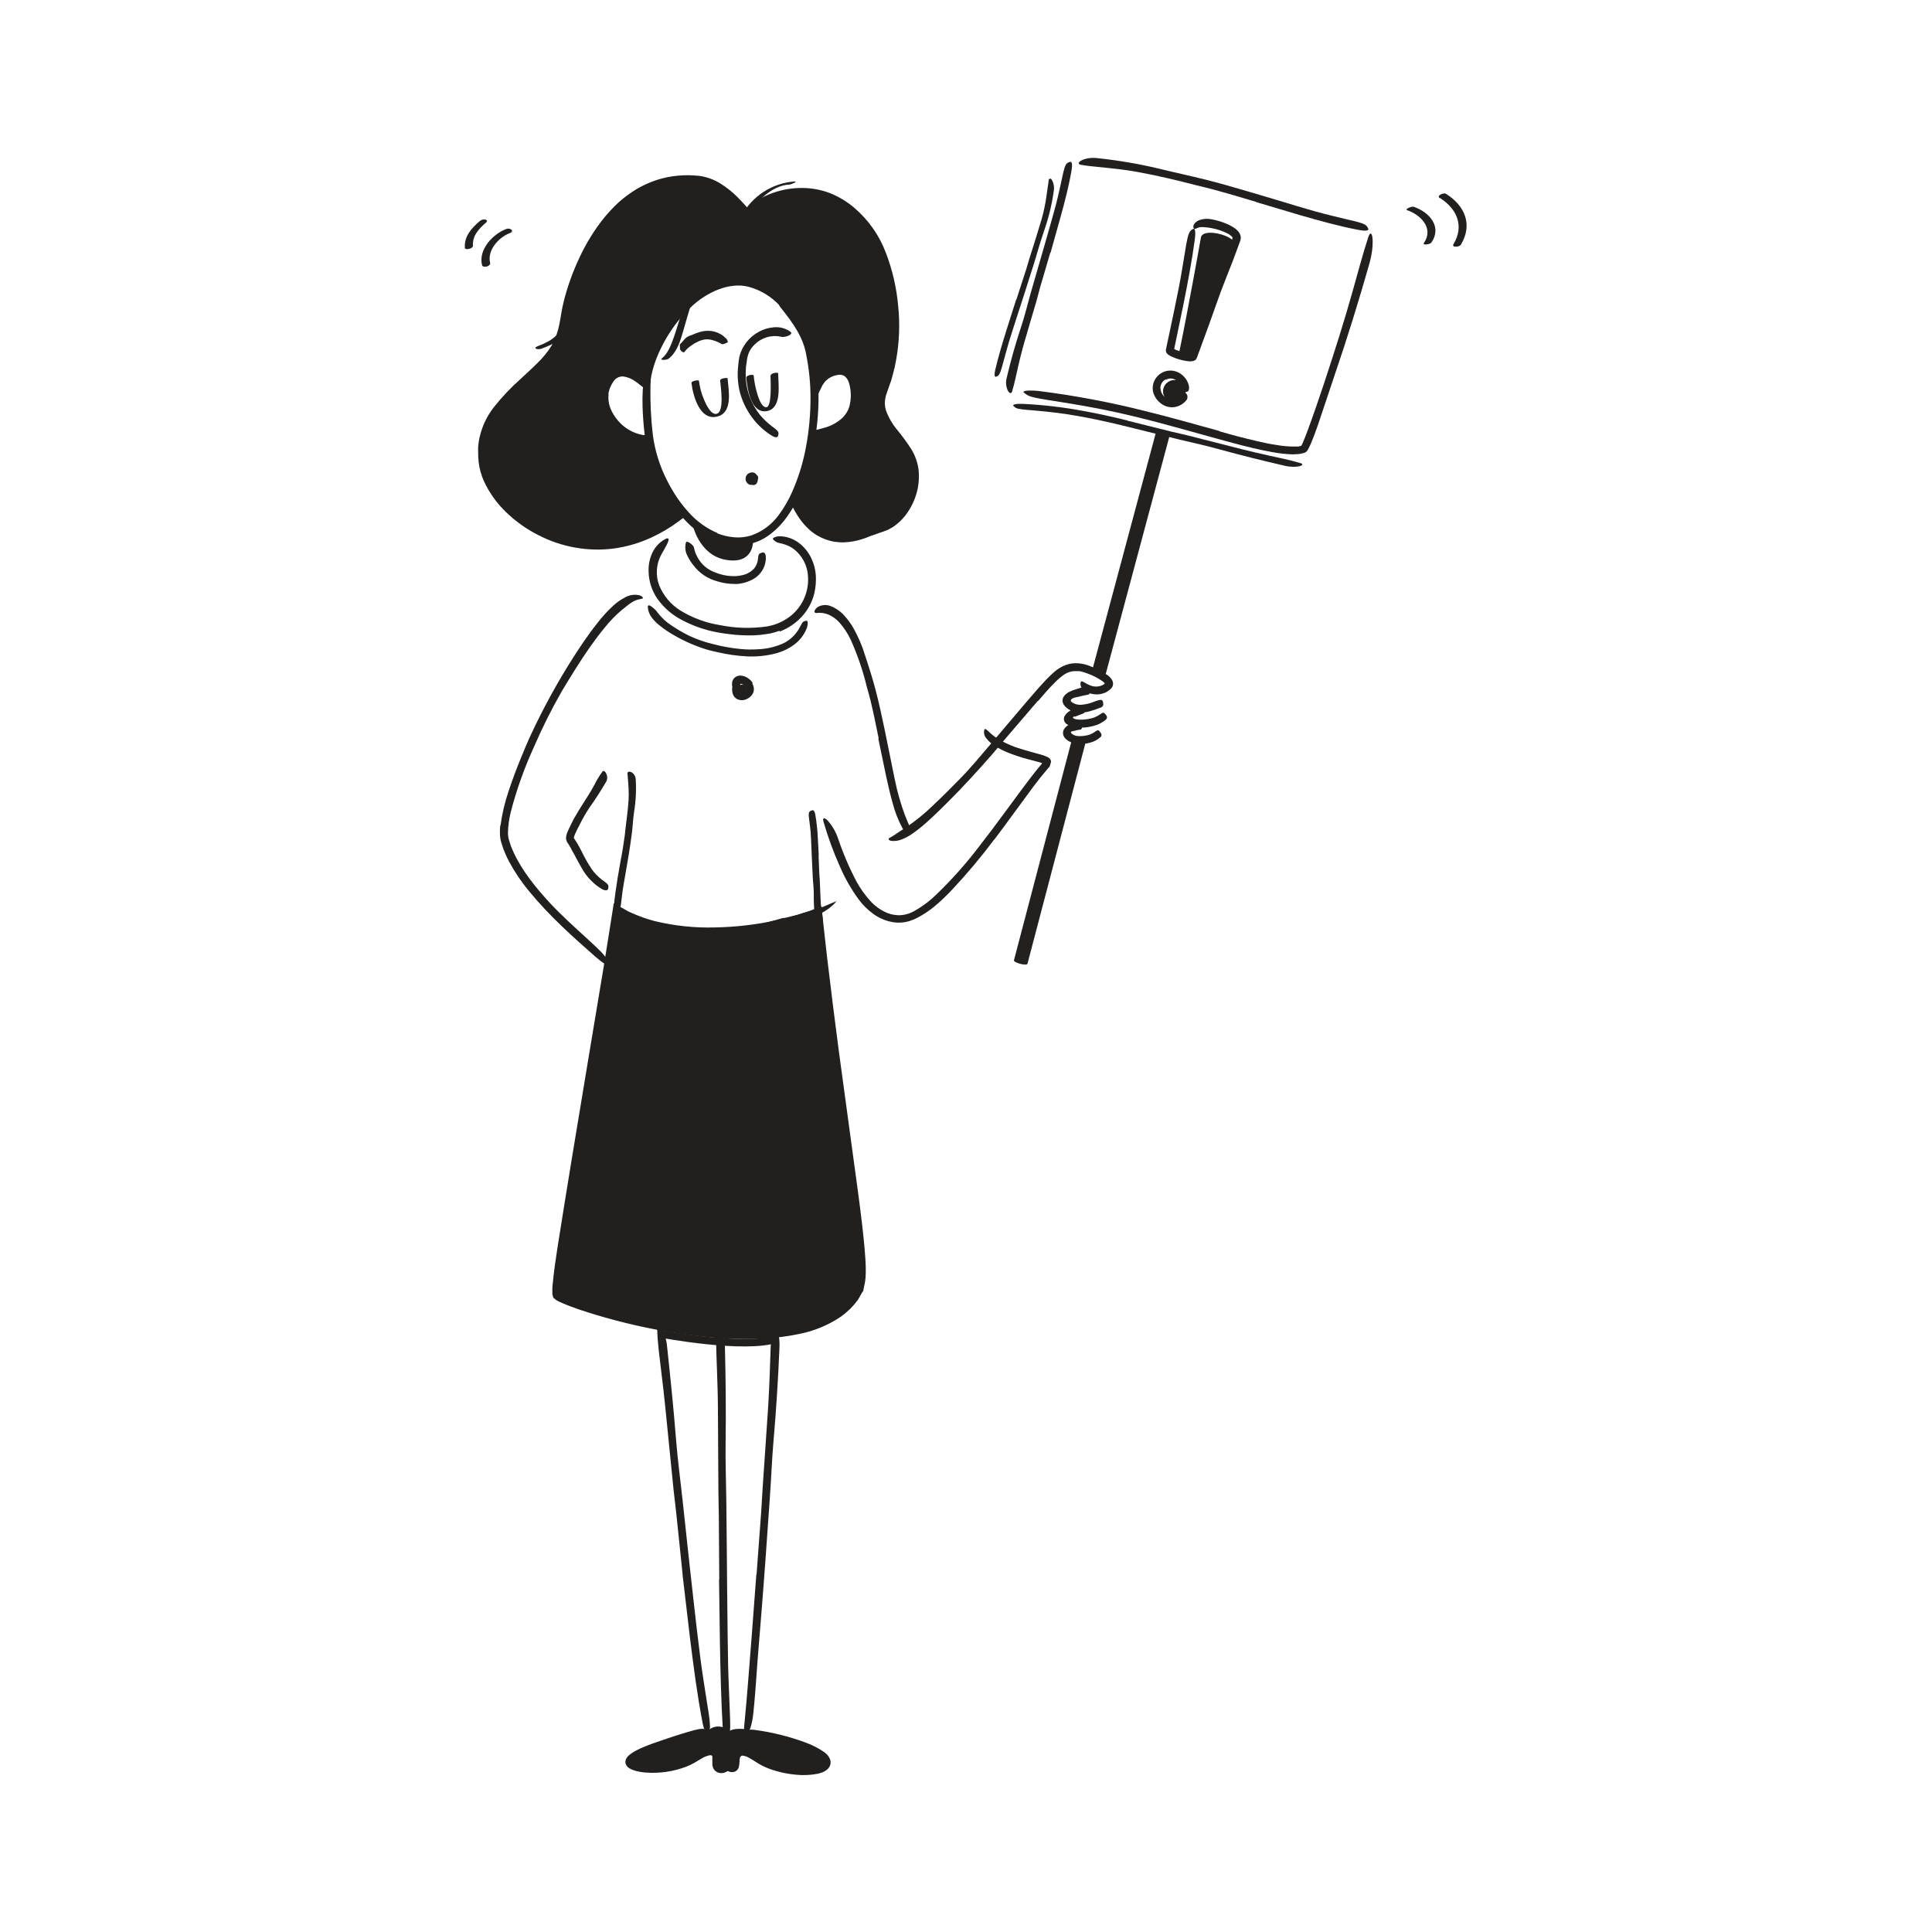 <svg width="326" height="326" viewBox="0 0 326 326" fill="none" xmlns="http://www.w3.org/2000/svg">
<path d="M115.197 265.816L114.1 255.24L113.655 251.384L112.294 237.774C112.094 235.761 111.862 233.736 111.617 231.749C111.323 229.178 110.934 226.633 110.884 224.006C110.884 223.179 111.229 223.298 111.611 223.956C112.144 224.993 112.47 226.124 112.57 227.285C113.128 232.507 113.667 237.742 114.087 243.04C114.338 246.206 114.777 249.478 115.128 252.707L116.282 263.365C116.52 265.546 116.764 267.753 117.009 269.916C117.385 273.226 117.755 276.549 118.181 279.821C118.513 282.373 118.915 284.837 119.303 287.344L119.567 288.993C119.692 289.721 119.769 290.456 119.799 291.194C119.829 291.542 119.762 291.891 119.604 292.203C119.552 292.325 119.489 292.443 119.416 292.554C119.297 292.686 119.147 292.554 118.984 292.191C118.759 291.638 118.599 291.062 118.507 290.473C117.648 285.997 117.034 281.251 116.438 276.474C116.025 272.931 115.605 269.364 115.184 265.816H115.197Z" fill="#221F1F"/>
<path d="M121.366 266.487L121.291 255.729L121.222 251.804L121.14 237.968C121.14 235.924 121.071 233.862 121.002 231.837C120.921 229.229 120.77 226.615 120.864 224C120.921 222.37 122.25 224.414 122.325 227.417C122.457 232.74 122.513 238.075 122.438 243.435C122.394 246.651 122.519 249.992 122.557 253.278L122.664 264.117C122.664 266.343 122.708 268.568 122.726 270.788C122.764 274.154 122.789 277.539 122.858 280.881C122.914 283.483 123.052 286.028 123.14 288.598C123.14 289.163 123.197 289.714 123.203 290.285C123.234 291.035 123.215 291.787 123.146 292.535C123.123 292.899 122.994 293.247 122.777 293.539C122.708 293.645 122.626 293.742 122.532 293.827C122.244 293.996 122.056 293.2 121.955 291.626C121.686 287.05 121.567 282.223 121.479 277.345C121.429 273.734 121.378 270.11 121.328 266.493L121.366 266.487Z" fill="#221F1F"/>
<path d="M127.66 265.672L128.444 255.089L128.676 251.221L129.604 237.604C129.735 235.592 129.817 233.561 129.892 231.561C129.992 228.99 130.018 226.401 130.275 223.837C130.438 222.238 131.635 224.332 131.528 227.298C131.309 232.551 130.989 237.799 130.525 243.084C130.249 246.218 130.13 249.547 129.898 252.782L129.146 263.44C128.983 265.628 128.814 267.828 128.651 270.01C128.381 273.32 128.118 276.655 127.848 279.947C127.648 282.505 127.504 285.019 127.265 287.551C127.221 288.109 127.165 288.661 127.096 289.225C127.024 289.973 126.879 290.712 126.663 291.432C126.578 291.789 126.375 292.107 126.087 292.335C125.992 292.42 125.887 292.491 125.773 292.548C125.453 292.617 125.504 291.833 125.66 290.335C126.099 285.877 126.431 281.107 126.82 276.336C127.09 272.787 127.359 269.22 127.623 265.678L127.66 265.672Z" fill="#221F1F"/>
<path d="M96.239 48.637C95.794 50.386 95.75 52.192 95.336 53.941C94.76 56.361 93.098 57.527 90.816 58.38C89.732 58.781 90.747 59.069 91.399 58.825C93.424 58.066 95.549 57.05 96.515 55.001C97.48 52.95 97.311 50.512 97.856 48.368C97.963 47.96 96.352 48.192 96.239 48.637Z" fill="#221F1F"/>
<path d="M126.394 36.3C127.548 33.911 130.419 31.24 133.196 31.146C133.466 31.146 134.72 30.601 134.086 30.62C132.199 30.752 130.377 31.367 128.795 32.406C127.213 33.444 125.925 34.871 125.052 36.55C124.971 36.713 126.231 36.638 126.394 36.3Z" fill="#221F1F"/>
<path d="M147.954 90.083C139.415 93.149 136.111 88.497 134.362 84.654C135.748 81.431 137.259 77.551 137.666 73.564C140.174 73.031 143.001 72.103 144.123 69.363C144.913 67.413 144.851 62.329 141.804 62.392C140.987 62.407 140.19 62.649 139.503 63.092C138.816 63.535 138.267 64.161 137.917 64.9C137.798 58.047 135.039 54.192 132.312 51.107C130.532 49.107 127.435 47.346 124.789 47.346C115.975 47.346 109.285 59 109.116 64.9C109.116 65.207 104.358 59.796 102.308 65.47C100.947 69.232 104.953 74.09 109.31 74.09C109.837 78.04 112.545 82.729 115.26 86.698C99.543 99.368 82.553 87.281 81.368 78.146C80.441 71.031 84.791 67.489 89.738 62.843C93.173 59.621 94.484 57.916 95.161 53.164C96.001 47.189 102.188 28.582 117.749 30.093C122.62 30.55 126.049 35.992 126.218 35.735C127.754 33.303 139.07 27.585 147.108 39.02C150.562 43.935 153.308 55.947 149.145 66.103C147.264 70.711 152.48 73.582 153.985 77.639C155.646 82.127 152.969 88.296 147.954 90.083Z" fill="#221F1F"/>
<path d="M95.487 55.796C95.216 56.894 94.794 57.949 94.233 58.931C93.648 59.905 92.952 60.807 92.158 61.62C90.641 63.2 89.023 64.567 87.537 66.008C86.019 67.383 84.685 68.949 83.569 70.666C82.521 72.361 81.971 74.316 81.983 76.309C81.807 80.34 84.359 83.957 87.437 86.565C89.003 87.885 90.754 88.969 92.634 89.781C94.508 90.611 96.497 91.15 98.534 91.38C101.508 91.72 104.522 91.384 107.348 90.396C108.763 89.905 110.126 89.275 111.417 88.515C112.081 88.164 112.671 87.706 113.298 87.311L114.113 86.684L114.225 86.603H114.257V86.572L114.213 86.502L113.172 84.891C112.777 84.264 112.382 83.638 112.006 82.948C111.242 81.631 110.562 80.268 109.969 78.867C109.668 78.158 109.411 77.437 109.179 76.698C109.078 76.321 108.959 75.951 108.878 75.569L108.759 75.017L108.727 74.823C108.727 74.735 108.621 74.773 108.558 74.754H108.383H108.232C107.827 74.689 107.428 74.589 107.041 74.453C106.271 74.194 105.546 73.818 104.891 73.337C104.24 72.866 103.652 72.314 103.141 71.695C102.63 71.064 102.208 70.366 101.888 69.62C101.565 68.857 101.392 68.04 101.38 67.212C101.38 66.374 101.565 65.546 101.919 64.786C102.249 63.976 102.812 63.282 103.536 62.792C103.94 62.547 104.4 62.407 104.872 62.385C105.318 62.365 105.763 62.424 106.188 62.56C106.583 62.69 106.963 62.86 107.323 63.068C107.499 63.162 107.668 63.269 107.837 63.382L108.082 63.545L108.201 63.632C108.309 63.716 108.416 63.804 108.52 63.896C108.52 63.896 108.583 63.958 108.602 63.933V63.833V63.626C108.602 63.57 108.602 63.513 108.602 63.457L108.658 63.131C108.734 62.824 108.79 62.504 108.878 62.203C109.035 61.576 109.235 60.993 109.448 60.404C109.889 59.23 110.415 58.09 111.022 56.993C112.227 54.794 113.76 52.79 115.567 51.05C117.387 49.264 119.63 47.97 122.087 47.288C123.363 46.931 124.699 46.839 126.012 47.019C127.274 47.252 128.485 47.704 129.591 48.354C130.334 48.781 131.033 49.278 131.679 49.84C132.006 50.135 132.316 50.449 132.607 50.781C132.889 51.1 133.159 51.407 133.422 51.727C134.517 53.005 135.465 54.401 136.249 55.89C137.02 57.378 137.583 58.964 137.923 60.604C138.011 61.018 138.092 61.426 138.143 61.858L138.23 62.485L138.268 62.83C138.268 63.068 138.268 63.263 138.306 63.457V63.601V63.67C138.346 63.58 138.394 63.494 138.45 63.413C138.55 63.256 138.673 63.115 138.813 62.993L138.92 62.911L139.183 62.723C139.365 62.611 139.553 62.504 139.741 62.41C140.127 62.227 140.533 62.09 140.951 62.002C141.384 61.913 141.829 61.896 142.268 61.952C142.501 61.985 142.728 62.048 142.945 62.14C143.575 62.428 144.08 62.933 144.368 63.563C144.729 64.314 144.941 65.127 144.995 65.958C145.06 66.768 145.024 67.583 144.888 68.385C144.821 68.8 144.709 69.208 144.556 69.601C144.382 69.987 144.172 70.357 143.929 70.704C142.936 72.039 141.537 73.016 139.942 73.488C139.566 73.626 139.183 73.732 138.801 73.839L138.306 73.964H138.193C138.193 73.964 138.092 73.964 138.105 74.027L138.067 74.315L137.992 74.854C137.936 75.243 137.86 75.632 137.785 76.014C137.47 77.547 137.051 79.058 136.531 80.534C136.274 81.274 135.999 82.001 135.71 82.722L134.926 84.603C134.926 84.653 135.152 85.092 135.328 85.405C135.503 85.719 135.685 86.032 135.879 86.371C136.261 86.996 136.707 87.58 137.208 88.114C137.703 88.638 138.263 89.095 138.876 89.474C139.497 89.833 140.166 90.101 140.863 90.27C142.3 90.578 143.784 90.578 145.221 90.27C145.672 90.17 146.073 90.114 146.399 90.026C146.725 89.938 147.026 89.869 147.208 89.825C147.628 89.737 147.835 89.737 147.835 89.825C147.835 89.913 147.622 90.045 147.208 90.251C147.014 90.358 146.763 90.484 146.468 90.615C146.173 90.747 145.841 90.853 145.427 90.985C144.467 91.292 143.47 91.469 142.462 91.512C140.286 91.594 138.165 90.822 136.55 89.361C135.931 88.799 135.378 88.168 134.901 87.481C134.651 87.136 134.431 86.766 134.206 86.39C134.105 86.195 133.999 86.007 133.892 85.813C133.785 85.619 133.648 85.324 133.528 85.073L133.391 84.791C133.365 84.744 133.342 84.696 133.322 84.647L133.384 84.503L133.629 83.913L133.88 83.286C134.043 82.891 134.199 82.49 134.362 82.083C135.295 79.834 135.996 77.496 136.456 75.105C136.519 74.81 136.556 74.51 136.6 74.215L136.694 73.431L136.751 73.005V72.785C136.751 72.729 136.889 72.742 136.951 72.716L137.86 72.51L138.368 72.384C138.657 72.315 138.939 72.228 139.215 72.146C140.285 71.839 141.273 71.295 142.105 70.554C142.483 70.192 142.797 69.767 143.033 69.3L143.202 68.949C143.202 68.83 143.277 68.723 143.315 68.598C143.384 68.335 143.438 68.07 143.478 67.801C143.646 66.71 143.562 65.595 143.233 64.541C143.108 64.12 142.859 63.747 142.519 63.469C142.352 63.36 142.165 63.286 141.969 63.252C141.772 63.217 141.571 63.223 141.378 63.269C140.88 63.336 140.402 63.505 139.973 63.764C139.919 63.796 139.866 63.831 139.816 63.871L139.741 63.921C139.696 63.947 139.656 63.981 139.622 64.021L139.265 64.335C139.152 64.466 139.039 64.635 138.926 64.786C138.859 64.87 138.8 64.96 138.751 65.055L138.556 65.457L138.136 66.328L137.096 68.485L136.977 65.77C136.945 64.773 136.876 63.889 136.82 63.018V62.686V62.523V62.441L136.77 62.103L136.669 61.432C136.575 60.987 136.513 60.535 136.387 60.103C135.954 58.347 135.245 56.671 134.287 55.138C133.805 54.361 133.276 53.616 132.701 52.906C132.406 52.548 132.112 52.191 131.804 51.846C131.52 51.508 131.212 51.189 130.883 50.893C129.574 49.704 128.001 48.844 126.294 48.386C125.462 48.176 124.599 48.123 123.748 48.229C122.869 48.319 122.006 48.53 121.184 48.856C119.507 49.528 117.971 50.511 116.658 51.752C115.305 53.009 114.113 54.428 113.11 55.978C112.087 57.525 111.246 59.185 110.602 60.924C110.414 61.438 110.251 61.965 110.113 62.491C110.038 62.761 109.981 63.031 109.925 63.3L109.881 63.526C109.881 63.651 109.837 63.77 109.818 63.902C109.781 64.153 109.768 64.422 109.743 64.692C109.711 64.852 109.667 65.009 109.611 65.162L109.43 65.382L109.342 65.494C109.342 65.544 109.235 65.538 109.204 65.544C109.102 65.552 109 65.539 108.903 65.507C108.765 65.477 108.634 65.424 108.514 65.35C108.358 65.243 108.207 65.128 108.063 65.005L107.611 64.648L107.267 64.397C106.653 63.93 105.93 63.627 105.166 63.52C104.83 63.501 104.495 63.574 104.198 63.732C103.901 63.89 103.652 64.127 103.48 64.416C103.258 64.741 103.073 65.09 102.928 65.457C102.857 65.641 102.799 65.829 102.753 66.021L102.678 66.297V66.585C102.603 67.375 102.715 68.172 103.004 68.911C103.316 69.672 103.752 70.375 104.295 70.993C105.371 72.262 106.857 73.116 108.495 73.406C108.568 73.412 108.642 73.412 108.715 73.406H108.978L109.498 73.444H109.762C109.818 73.444 109.818 73.481 109.824 73.525V73.663L109.912 74.202C109.944 74.372 109.975 74.597 110 74.71L110.069 75.024C110.113 75.237 110.163 75.444 110.226 75.65C110.452 76.506 110.739 77.344 111.085 78.158C111.777 79.788 112.586 81.365 113.505 82.879C113.962 83.644 114.439 84.396 114.928 85.142L115.975 86.703C115.975 86.741 116.037 86.778 116.044 86.816L115.931 86.904L115.705 87.073L115.254 87.412L114.558 87.938C113.085 89.039 111.498 89.978 109.824 90.74C107.835 91.649 105.723 92.262 103.555 92.559C101.378 92.838 99.17 92.781 97.01 92.389C94.853 92.003 92.767 91.293 90.822 90.283C88.872 89.299 87.078 88.031 85.5 86.521C83.89 85.007 82.585 83.198 81.657 81.192C81.197 80.17 80.897 79.084 80.767 77.97C80.706 77.421 80.677 76.868 80.679 76.315C80.679 76.039 80.679 75.757 80.679 75.481L80.76 74.654C81.095 72.457 81.999 70.387 83.381 68.648C84.727 66.958 86.216 65.387 87.832 63.952C88.791 63.056 89.769 62.178 90.678 61.263C91.598 60.386 92.403 59.396 93.073 58.316C93.692 57.214 94.13 56.02 94.371 54.78C94.502 54.153 94.603 53.526 94.703 52.9C94.803 52.273 94.948 51.583 95.104 50.937C95.753 48.349 96.656 45.831 97.8 43.42C98.919 41.007 100.33 38.739 102 36.668C102.775 35.734 103.613 34.854 104.508 34.035C105.431 33.231 106.421 32.508 107.467 31.872C108.529 31.258 109.651 30.754 110.815 30.368C111.983 29.989 113.19 29.745 114.414 29.641C115.022 29.584 115.633 29.559 116.244 29.565C116.871 29.597 117.454 29.609 118.081 29.684C119.321 29.871 120.51 30.311 121.573 30.976C122.613 31.623 123.575 32.389 124.438 33.258C124.864 33.684 125.278 34.129 125.692 34.581L126.074 35.007C126.2 35.239 126.3 34.957 126.413 34.863L126.532 34.744L126.764 34.543C126.927 34.405 127.09 34.28 127.259 34.161C127.597 33.922 127.946 33.7 128.306 33.496C129.022 33.101 129.771 32.77 130.544 32.506C132.085 31.975 133.704 31.708 135.334 31.716C136.957 31.718 138.565 32.017 140.08 32.6C141.581 33.204 142.973 34.051 144.199 35.107C146.578 37.15 148.4 39.762 149.496 42.699C150.593 45.574 151.287 48.587 151.559 51.652C151.871 54.707 151.748 57.791 151.195 60.811C151.067 61.57 150.897 62.321 150.687 63.062L150.386 64.178C150.267 64.548 150.129 64.905 149.998 65.269C149.866 65.632 149.728 66.008 149.622 66.347C149.499 66.664 149.413 66.995 149.365 67.331C149.251 67.996 149.304 68.68 149.521 69.319C149.956 70.496 150.592 71.588 151.402 72.547C152.264 73.594 153.064 74.691 153.797 75.832C154.434 76.885 154.844 78.06 155.001 79.28C155.105 80.293 155.062 81.314 154.875 82.315C154.587 83.796 154 85.204 153.151 86.452C152.601 87.27 151.921 87.992 151.139 88.59L150.687 88.922L150.242 89.173L149.835 89.399L149.433 89.549C148.989 89.736 148.524 89.868 148.048 89.944C147.803 89.944 147.854 89.882 148.155 89.687C148.299 89.587 148.518 89.474 148.781 89.311C149.045 89.148 149.358 88.954 149.691 88.684C150.566 88.02 151.324 87.215 151.935 86.302C152.798 85.039 153.384 83.608 153.653 82.102C153.891 80.852 153.833 79.563 153.483 78.34C153.081 77.12 152.454 75.987 151.634 74.999C150.825 73.927 149.91 72.879 149.126 71.632C148.72 70.991 148.4 70.3 148.173 69.576C147.946 68.805 147.887 67.995 147.998 67.2C147.998 66.999 148.048 66.798 148.098 66.573L148.28 66.008C148.405 65.607 148.512 65.338 148.625 65.005C148.868 64.378 149.078 63.737 149.252 63.087C149.433 62.46 149.615 61.783 149.734 61.112L149.929 60.115C149.991 59.777 150.023 59.438 150.073 59.106C150.422 56.387 150.439 53.635 150.123 50.912C149.815 48.175 149.155 45.488 148.161 42.919C147.67 41.661 147.039 40.462 146.28 39.345C145.495 38.235 144.591 37.213 143.584 36.298C142.594 35.396 141.477 34.644 140.268 34.067C139.061 33.508 137.772 33.151 136.45 33.007C133.769 32.762 131.078 33.344 128.739 34.675C128.455 34.838 128.181 35.018 127.917 35.214C127.787 35.306 127.662 35.404 127.541 35.509C127.509 35.53 127.48 35.556 127.454 35.584L127.328 35.697C127.194 35.825 127.073 35.966 126.965 36.117L126.695 36.361C126.655 36.404 126.609 36.44 126.557 36.468L126.444 36.499L126.212 36.549C126.123 36.563 126.032 36.563 125.943 36.549C125.579 36.48 125.222 36.041 124.889 35.665L124.331 35.038L123.83 34.505C123.165 33.815 122.439 33.185 121.661 32.625C120.909 32.07 120.081 31.627 119.203 31.308C118.778 31.16 118.339 31.053 117.893 30.988C117.46 30.932 116.94 30.926 116.464 30.895C112.56 30.773 108.755 32.127 105.806 34.687C102.797 37.195 100.565 40.605 98.878 44.21C98.037 46.035 97.337 47.921 96.784 49.853C96.509 50.812 96.27 51.777 96.095 52.743L95.85 54.254C95.756 54.78 95.65 55.301 95.518 55.821L95.487 55.796Z" fill="#221F1F"/>
<path d="M120.996 89.975C121.914 90.345 122.882 90.575 123.868 90.658C124.839 90.748 125.819 90.646 126.751 90.357C128.646 89.695 130.288 88.462 131.453 86.828C132.349 85.613 133.104 84.301 133.704 82.916C134.79 80.442 135.575 77.847 136.042 75.186C136.532 72.497 136.773 69.769 136.763 67.036C136.758 64.632 136.517 62.233 136.042 59.876C135.547 56.867 133.698 54.366 131.786 51.971C131.159 51.219 131.522 51.081 132.325 51.482C133.591 52.188 134.655 53.207 135.415 54.441C136.343 55.869 136.997 57.457 137.346 59.124C137.674 60.721 137.896 62.338 138.011 63.964C138.241 67.213 138.1 70.477 137.591 73.694C136.964 77.531 136.017 81.53 134.111 85.104C133.578 86.082 132.966 87.015 132.281 87.894C131.571 88.776 130.751 89.564 129.842 90.238C128.922 90.928 127.877 91.43 126.764 91.718C125.651 91.993 124.497 92.061 123.36 91.918C120.605 91.527 118.053 90.251 116.087 88.282C113.193 85.376 111.042 81.815 109.818 77.9C109.31 76.414 108.962 74.878 108.777 73.318C108.596 71.775 108.477 70.24 108.426 68.691C108.426 68.008 108.389 67.337 108.426 66.647C108.508 64.089 108.74 63.281 109.154 62.785C109.237 62.666 109.334 62.556 109.442 62.459C109.755 62.265 109.806 63.299 109.755 65.118C109.704 67.882 109.838 70.647 110.157 73.393C110.525 76.148 111.373 78.818 112.664 81.28C113.594 83.14 114.773 84.865 116.169 86.408C117.515 87.939 119.189 89.147 121.065 89.944L120.996 89.975Z" fill="#221F1F"/>
<path d="M131.535 106.432C131.19 106.57 130.832 106.658 130.481 106.765C130.13 106.871 129.76 106.934 129.409 106.978C128.7 107.097 127.984 107.173 127.265 107.204C125.866 107.25 124.466 107.183 123.077 107.003C122.066 106.89 121.061 106.721 120.068 106.495C118.323 106.086 116.637 105.454 115.053 104.614C113.419 103.768 112.008 102.548 110.934 101.053C109.991 99.688 109.472 98.074 109.442 96.414C109.402 95.335 109.617 94.261 110.069 93.28C110.533 92.282 111.31 91.463 112.282 90.948C112.909 90.647 112.909 91.023 112.671 91.574C112.432 92.126 111.981 92.866 111.529 93.681C111.126 94.46 110.891 95.315 110.839 96.191C110.788 97.067 110.92 97.944 111.229 98.765C111.931 100.494 113.153 101.962 114.727 102.966C116.778 104.24 119.063 105.092 121.447 105.473C124.068 106.007 126.762 106.086 129.409 105.705C130.997 105.442 132.481 104.746 133.697 103.693C134.61 102.886 135.323 101.878 135.781 100.749C136.239 99.62 136.429 98.4 136.337 97.185C136.282 96.278 136.029 95.393 135.596 94.594C135.163 93.795 134.56 93.1 133.829 92.559C133.517 92.345 133.182 92.164 132.832 92.019C132.366 91.839 131.886 91.699 131.397 91.6C131.138 91.541 130.897 91.421 130.695 91.248C130.604 91.179 130.52 91.102 130.444 91.016C130.35 90.885 130.444 90.753 130.77 90.634C130.968 90.548 131.181 90.501 131.397 90.496C131.522 90.496 131.654 90.496 131.804 90.496L132.268 90.54C133.265 90.694 134.202 91.111 134.983 91.75C135.772 92.396 136.414 93.204 136.863 94.12C137.317 95.041 137.587 96.042 137.66 97.066C137.722 98.076 137.64 99.089 137.415 100.075C137.06 101.566 136.326 102.94 135.284 104.063C134.253 105.178 132.975 106.037 131.553 106.57L131.535 106.432Z" fill="#221F1F"/>
<path d="M124.068 98.534C123.039 98.548 122.015 98.398 121.034 98.089C119.392 97.657 117.949 96.674 116.946 95.305C116.583 94.847 116.27 94.351 116.012 93.826C115.63 93.129 115.533 92.311 115.743 91.544C115.818 91.299 116.15 91.437 116.457 91.656C116.609 91.761 116.748 91.883 116.871 92.02C116.992 92.122 117.072 92.265 117.097 92.421C117.341 93.578 117.929 94.633 118.783 95.449C119.367 95.987 120.06 96.394 120.814 96.641C121.639 96.973 122.515 97.164 123.404 97.205C123.949 97.242 124.497 97.206 125.034 97.098C125.835 96.969 126.576 96.597 127.159 96.032C127.558 95.586 127.812 95.028 127.886 94.434C127.908 94.305 127.92 94.175 127.924 94.045C127.993 93.569 128.043 93.418 128.419 93.299L128.67 93.224C128.946 93.167 129.165 93.406 129.221 93.851C129.27 94.584 129.119 95.316 128.783 95.97C128.419 96.665 127.873 97.248 127.203 97.656C126.25 98.214 125.172 98.523 124.068 98.553V98.534Z" fill="#221F1F"/>
<path d="M84.453 139.309C84.719 137.323 85.179 135.368 85.826 133.472C86.453 131.591 87.136 129.761 87.882 127.943C88.427 126.62 88.967 125.297 89.569 124.005C91.689 119.44 94.115 115.023 96.828 110.784C98.038 108.903 99.298 107.022 100.678 105.286C101.554 104.131 102.534 103.059 103.605 102.082C104.174 101.574 104.806 101.142 105.486 100.797C106.216 100.381 107.075 100.256 107.893 100.446C108.09 100.492 108.268 100.595 108.408 100.74C108.495 100.834 108.508 100.91 108.464 100.966C108.42 101.022 108.094 101.066 107.73 101.154C107.298 101.262 106.888 101.446 106.521 101.7C106.063 102 105.549 102.421 104.966 102.891C103.907 103.779 102.939 104.77 102.076 105.85C101.179 106.934 100.326 108.075 99.505 109.241C97.869 111.586 96.371 114.025 94.866 116.52C93.101 119.591 91.512 122.76 90.108 126.012C88.487 129.546 87.178 133.215 86.196 136.977C85.91 138.111 85.748 139.274 85.713 140.443C85.701 141.004 85.797 141.561 85.995 142.086L86.265 142.92L86.616 143.722C88.095 146.976 90.459 149.835 92.885 152.468C94.803 154.512 96.86 156.355 98.91 158.235L100.27 159.489C101.944 161.057 102.402 161.658 102.489 162.26C102.525 162.391 102.544 162.526 102.546 162.662C102.496 163.013 101.699 162.499 100.439 161.408C96.715 158.129 92.747 154.612 89.33 150.443C88.027 148.892 86.886 147.211 85.926 145.427C85.681 144.975 85.459 144.511 85.261 144.036C85.043 143.561 84.861 143.071 84.716 142.569C84.641 142.312 84.547 142.092 84.484 141.798C84.424 141.512 84.384 141.223 84.365 140.932C84.336 140.395 84.349 139.857 84.403 139.321L84.453 139.309Z" fill="#221F1F"/>
<path d="M148.267 124.608C147.841 122.464 147.396 120.32 146.888 118.194C146.7 117.423 146.474 116.658 146.261 115.894C145.609 113.181 144.706 110.534 143.565 107.988C143.057 106.89 142.387 105.873 141.578 104.973C141.083 104.444 140.489 104.018 139.829 103.719C139.195 103.448 138.501 103.348 137.817 103.43C137.384 103.481 137.296 103.148 137.66 102.722C137.762 102.599 137.885 102.495 138.023 102.415C138.195 102.304 138.383 102.224 138.581 102.177C139.084 102.041 139.616 102.065 140.105 102.246C140.999 102.59 141.8 103.14 142.443 103.85C143.039 104.499 143.561 105.212 143.998 105.976C144.831 107.45 145.498 109.012 145.985 110.634C146.612 112.515 147.239 114.489 147.753 116.452C148.311 118.602 148.788 120.771 149.239 122.947L150.054 126.953C150.468 128.971 150.85 131.002 151.308 132.99C151.678 134.505 152.13 136 152.662 137.466C152.781 137.786 152.907 138.093 153.038 138.394C153.521 139.541 153.665 139.767 153.559 140.193C153.559 140.281 153.559 140.4 153.559 140.494C153.559 140.588 153.371 140.701 153.082 140.563C152.718 140.341 152.421 140.025 152.223 139.648C151.53 138.329 150.991 136.934 150.618 135.491C150.217 134.062 149.879 132.607 149.559 131.147L148.205 124.645L148.267 124.608Z" fill="#221F1F"/>
<path d="M175.137 118.244L169.495 124.821C168.812 125.623 168.153 126.444 167.457 127.24C165.006 130.037 162.492 132.795 159.847 135.428C158.674 136.594 157.483 137.766 156.242 138.864C155.44 139.582 154.589 140.244 153.696 140.845C153.229 141.153 152.731 141.413 152.211 141.622C151.651 141.857 151.041 141.95 150.436 141.892C150.023 141.835 149.891 141.641 149.947 141.534C150.004 141.428 150.23 141.315 150.487 141.164C151.001 140.882 151.653 140.368 152.612 139.785C154.345 138.647 155.964 137.343 157.445 135.892C158.988 134.444 160.499 132.927 162.003 131.391C163.809 129.554 165.514 127.479 167.232 125.473L172.874 118.827C174.04 117.46 175.2 116.094 176.441 114.777C176.918 114.282 177.407 113.793 177.94 113.335C178.491 112.859 179.121 112.481 179.802 112.219C180.492 111.962 181.231 111.861 181.964 111.925C182.68 111.983 183.381 112.158 184.04 112.445C185.06 112.813 186.025 113.317 186.911 113.943C187.174 114.138 187.403 114.375 187.588 114.646C187.699 114.804 187.773 114.986 187.802 115.177C187.831 115.369 187.816 115.564 187.757 115.749C187.684 115.934 187.57 116.101 187.425 116.238C187.296 116.361 187.157 116.474 187.011 116.576C186.759 116.761 186.477 116.901 186.177 116.99C185.664 117.165 185.116 117.216 184.579 117.141C183.874 117.062 183.214 116.756 182.698 116.269C182.575 116.158 182.477 116.021 182.411 115.869C182.345 115.716 182.312 115.551 182.315 115.385C182.32 115.27 182.341 115.156 182.378 115.047C182.56 114.758 183.005 115.272 183.933 115.642C184.267 115.784 184.627 115.855 184.99 115.848C185.353 115.842 185.711 115.759 186.039 115.605C186.114 115.567 186.185 115.523 186.253 115.473L186.353 115.404L186.403 115.348C186.403 115.348 186.403 115.31 186.403 115.291C186.396 115.269 186.38 115.251 186.359 115.241C186.24 115.117 186.11 115.004 185.97 114.903C185.239 114.403 184.45 113.995 183.62 113.686C183.212 113.523 182.793 113.391 182.366 113.291C182.285 113.271 182.204 113.256 182.121 113.248H181.795C181.582 113.248 181.375 113.248 181.168 113.248C180.593 113.302 180.041 113.5 179.563 113.824C179.016 114.206 178.506 114.638 178.04 115.116C177.043 116.1 176.096 117.197 175.15 118.301L175.137 118.244Z" fill="#221F1F"/>
<path d="M167.771 141.641C165.57 144.583 163.207 147.4 160.693 150.08C159.77 151.072 158.788 152.008 157.753 152.882C156.815 153.667 155.793 154.346 154.706 154.907C154.428 155.053 154.138 155.177 153.841 155.277L153.389 155.44C153.233 155.484 153.07 155.515 152.913 155.553C152.277 155.69 151.622 155.722 150.976 155.647C149.716 155.49 148.514 155.025 147.477 154.293C146.472 153.586 145.589 152.72 144.863 151.729C143.614 150.018 142.563 148.171 141.728 146.224C140.634 143.784 139.712 141.271 138.97 138.701C138.732 137.918 139.089 137.899 139.647 138.444C140.449 139.343 141.057 140.397 141.434 141.541C142.281 144.052 143.329 146.49 144.568 148.832C145.193 149.959 145.943 151.011 146.807 151.967C147.632 152.908 148.67 153.638 149.835 154.098C150.53 154.353 151.27 154.464 152.01 154.424C152.757 154.368 153.483 154.155 154.142 153.798C155.559 153.015 156.864 152.045 158.022 150.914C160.643 148.389 163.064 145.664 165.263 142.764C166.655 140.989 168.003 139.184 169.338 137.366L172.391 133.228L173.94 131.178L174.73 130.163L175.137 129.661L175.482 129.247L175.601 129.109L175.77 128.915C175.77 128.877 175.846 128.852 175.833 128.808C175.807 128.772 175.77 128.745 175.727 128.733C175.565 128.67 175.4 128.617 175.231 128.576L173.501 128.119C172.27 127.798 171.061 127.396 169.884 126.915C169.333 126.685 168.797 126.421 168.279 126.125C167.549 125.737 166.908 125.201 166.398 124.552C166.144 124.247 166.016 123.857 166.041 123.461C166.043 123.33 166.069 123.2 166.116 123.078C166.31 122.777 166.743 123.486 167.877 124.332C169.256 125.248 170.768 125.944 172.36 126.395C173.181 126.652 174.021 126.884 174.868 127.116L175.57 127.31C175.984 127.416 176.387 127.561 176.773 127.743C176.921 127.811 177.05 127.912 177.152 128.038C177.254 128.164 177.326 128.312 177.363 128.47C177.298 128.765 177.214 129.056 177.112 129.341C176.899 129.579 176.667 129.824 176.485 130.075L176.128 130.507L175.501 131.26L174.31 132.814C172.134 135.736 169.984 138.745 167.765 141.685L167.771 141.641Z" fill="#221F1F"/>
<path d="M181.638 120.188C181.259 120.125 180.893 120 180.554 119.818C180.376 119.723 180.207 119.614 180.046 119.492C179.841 119.341 179.663 119.157 179.519 118.947C179.414 118.8 179.341 118.632 179.307 118.455C179.272 118.277 179.276 118.094 179.319 117.919C179.415 117.612 179.598 117.34 179.845 117.135C180.034 116.967 180.245 116.826 180.472 116.715C180.849 116.534 181.242 116.387 181.645 116.276L182.667 115.956C183.109 115.758 183.6 115.697 184.077 115.781C184.253 115.831 184.178 116.176 184.077 116.508C183.977 116.84 183.839 117.173 183.638 117.204C182.899 117.342 182.084 117.53 181.319 117.718C181.131 117.768 180.954 117.853 180.798 117.969C180.73 118.028 180.688 118.111 180.679 118.201C180.679 118.307 180.736 118.376 180.842 118.47C181.034 118.61 181.245 118.72 181.469 118.796C181.77 118.897 182.087 118.939 182.403 118.922C182.937 118.887 183.465 118.79 183.977 118.633C184.391 118.514 184.792 118.314 185.231 118.194C185.331 118.159 185.433 118.131 185.538 118.113C185.939 118.057 186.083 118.176 186.134 118.533C186.15 118.614 186.161 118.695 186.165 118.778C186.175 118.898 186.147 119.018 186.085 119.121C186.023 119.225 185.931 119.306 185.82 119.354C185.133 119.639 184.427 119.876 183.707 120.063C183.025 120.244 182.315 120.3 181.613 120.226L181.638 120.188Z" fill="#221F1F"/>
<path d="M182.786 122.752C182.476 122.76 182.166 122.75 181.858 122.721C181.707 122.721 181.551 122.689 181.356 122.652L181.087 122.601L180.742 122.507C180.428 122.439 180.134 122.299 179.883 122.1C179.688 121.936 179.56 121.705 179.526 121.453C179.491 121.2 179.551 120.944 179.695 120.733C179.837 120.507 180.02 120.309 180.234 120.15C180.339 120.063 180.45 119.984 180.566 119.912L180.736 119.812L180.867 119.743L181.758 119.272C182.128 119.026 182.566 118.901 183.011 118.915C183.168 118.915 183.162 119.291 183.112 119.636C183.061 119.981 182.993 120.326 182.817 120.382C182.504 120.489 182.19 120.614 181.852 120.746L181.607 120.846C181.544 120.846 181.413 120.94 181.419 120.915C181.357 120.903 181.293 120.903 181.231 120.915C181.124 120.915 181.037 121.015 181.049 121.097C181.062 121.178 181.156 121.216 181.218 121.254C181.326 121.315 181.446 121.353 181.569 121.366C181.81 121.407 182.053 121.43 182.297 121.435C182.615 121.441 182.934 121.423 183.25 121.379C183.741 121.321 184.224 121.21 184.691 121.047C185.045 120.898 185.382 120.711 185.695 120.489C185.761 120.439 185.83 120.393 185.901 120.351C186.171 120.2 186.29 120.238 186.528 120.526L186.685 120.727C186.761 120.827 186.797 120.951 186.787 121.076C186.776 121.201 186.72 121.318 186.629 121.404C186.036 121.917 185.332 122.284 184.572 122.476C183.988 122.635 183.39 122.735 182.786 122.777V122.752Z" fill="#221F1F"/>
<path d="M182.083 125.547C181.433 125.537 180.797 125.349 180.247 125.002C180.128 124.926 180.015 124.842 179.908 124.751C179.789 124.657 179.687 124.542 179.607 124.413C179.452 124.198 179.368 123.941 179.368 123.676C179.368 123.411 179.452 123.154 179.607 122.939C179.872 122.574 180.242 122.296 180.667 122.143C180.974 122.018 181.294 121.905 181.576 121.811C181.777 121.72 181.993 121.669 182.214 121.661C182.434 121.654 182.654 121.69 182.861 121.767C182.999 121.83 182.861 122.162 182.729 122.482C182.598 122.801 182.472 123.109 182.334 123.109C182.06 123.137 181.787 123.186 181.519 123.253C181.297 123.321 181.071 123.375 180.842 123.416C180.823 123.417 180.805 123.421 180.787 123.429C180.77 123.437 180.755 123.448 180.742 123.462C180.729 123.476 180.719 123.493 180.713 123.511C180.706 123.528 180.703 123.547 180.704 123.566C180.719 123.644 180.759 123.714 180.817 123.767C181.083 124.012 181.422 124.162 181.783 124.193C182.062 124.225 182.343 124.225 182.623 124.193C183.069 124.164 183.509 124.078 183.933 123.936C184.256 123.8 184.563 123.627 184.848 123.422C184.911 123.384 184.967 123.334 185.036 123.297C185.281 123.165 185.387 123.203 185.607 123.497C185.657 123.56 185.707 123.623 185.757 123.698C185.832 123.795 185.869 123.915 185.862 124.037C185.856 124.159 185.805 124.275 185.72 124.362C185.177 124.849 184.519 125.188 183.808 125.347C183.252 125.487 182.681 125.558 182.109 125.56L182.083 125.547Z" fill="#221F1F"/>
<path d="M96.415 143.27C96.321 143.082 96.214 142.913 96.107 142.737C96.001 142.562 96.007 142.562 95.951 142.48L95.719 142.142C95.687 142.06 95.618 141.998 95.618 141.904C95.618 141.81 95.531 141.753 95.531 141.665C95.502 141.495 95.502 141.321 95.531 141.151C95.539 141.068 95.556 140.986 95.581 140.907C95.581 140.85 95.612 140.781 95.631 140.731L95.744 140.424C95.9 140.029 96.07 139.678 96.252 139.321C96.433 138.963 96.628 138.512 96.847 138.123C97.618 136.769 98.458 135.471 99.286 134.167C99.65 133.591 99.988 132.995 100.32 132.399C100.697 131.615 101.151 130.869 101.674 130.174C102.019 129.754 102.797 131.001 102.301 131.873C101.405 133.409 100.452 134.888 99.418 136.343C98.82 137.253 98.279 138.199 97.8 139.176C97.562 139.622 97.33 140.073 97.129 140.524C97.032 140.728 96.949 140.937 96.879 141.151C96.828 141.302 96.797 141.389 96.879 141.49L97.136 141.878C97.556 142.505 97.9 143.201 98.245 143.86C98.727 144.856 99.278 145.817 99.894 146.737C100.386 147.399 100.968 147.987 101.624 148.486C101.762 148.599 101.913 148.693 102.057 148.793C102.577 149.201 102.721 149.345 102.646 149.746C102.646 149.834 102.646 149.928 102.596 150.01C102.508 150.279 102.145 150.311 101.637 150.066C100.165 149.196 98.957 147.944 98.139 146.442C97.512 145.377 96.979 144.267 96.396 143.277L96.415 143.27Z" fill="#221F1F"/>
<path d="M145.684 217.805C134.895 232.851 95.167 219.981 94.045 218.532C93.148 216.915 100.107 178.917 103.981 153.207C113.329 159.282 130.224 156.969 138.255 153.502C140.776 177.231 146.073 210.677 145.684 217.805Z" fill="#221F1F"/>
<path d="M117.542 157.739C114.664 157.623 111.811 157.156 109.047 156.348C107.651 155.926 106.299 155.372 105.01 154.693L104.728 154.53L104.652 154.486L104.583 154.442C104.583 154.442 104.583 154.492 104.583 154.517L104.364 155.903C103.486 161.457 102.565 167.005 101.637 172.547C100.968 176.597 100.299 180.643 99.631 184.685C98.427 191.838 97.173 198.935 96.032 206.063C95.487 209.624 94.891 213.203 94.552 216.758C94.552 216.977 94.515 217.197 94.509 217.416C94.502 217.636 94.509 217.868 94.509 218.043C94.509 218.219 94.509 218.25 94.609 218.3C94.657 218.332 94.708 218.361 94.759 218.388C94.847 218.432 94.929 218.482 95.035 218.526C95.819 218.889 96.665 219.197 97.505 219.498C99.192 220.125 100.916 220.62 102.646 221.096C108.788 222.827 115.089 223.931 121.454 224.394C125.496 224.707 129.561 224.528 133.56 223.861C135.534 223.521 137.46 222.944 139.296 222.143C141.125 221.373 142.79 220.262 144.205 218.871C145.791 217.034 145.916 217.416 144.763 219.335C144.361 219.87 143.925 220.378 143.459 220.858L142.531 221.679C142.173 221.969 141.799 222.237 141.409 222.482C139.54 223.663 137.48 224.512 135.321 224.989C133.233 225.449 131.112 225.742 128.977 225.867C126.857 225.977 124.733 225.977 122.614 225.867C118.4 225.619 114.21 225.07 110.075 224.225C105.919 223.406 101.819 222.326 97.8 220.99C96.797 220.645 95.8 220.281 94.797 219.842C94.534 219.723 94.321 219.636 93.995 219.454C93.793 219.333 93.606 219.19 93.437 219.027C93.324 218.965 93.336 218.827 93.292 218.72L93.205 218.382C93.196 218.269 93.196 218.156 93.205 218.043V217.811V217.391C93.205 217.109 93.242 216.846 93.267 216.576C93.468 214.445 93.788 212.369 94.101 210.307C95.675 200.345 97.386 190.013 99.079 179.851L101.869 163.1L103.204 154.718L103.442 153.2C103.473 152.933 103.519 152.667 103.58 152.404L104.307 152.818L105.611 153.558L106.063 153.815L106.533 154.022C107.795 154.596 109.104 155.062 110.445 155.414C113.792 156.228 117.233 156.59 120.676 156.492C124.132 156.425 127.573 156.026 130.952 155.301L132.864 154.856L134.745 154.329C135.371 154.122 135.998 153.921 136.625 153.702L137.798 153.244L138.475 152.981C138.525 152.981 138.594 152.918 138.632 152.937V153.113L138.669 153.476L139.139 157.79L139.584 161.727C140.207 166.968 140.861 172.192 141.547 177.4C142.644 185.468 143.722 193.38 144.807 201.354C145.032 203.116 145.271 204.84 145.471 206.621C146.23 213.21 146.205 215.398 145.866 216.808C145.803 217.124 145.721 217.436 145.622 217.742C145.484 218.049 145.358 217.529 145.258 216.357C145.158 215.184 144.92 213.297 144.631 210.902C143.81 203.774 142.75 196.483 141.766 189.029C140.782 181.575 139.741 174.064 138.807 166.498C138.469 163.685 138.132 160.87 137.798 158.053L137.447 154.818L137.24 154.899C137.07 154.962 136.901 155.031 136.726 155.088C136.036 155.301 135.353 155.564 134.657 155.714C131.879 156.511 129.043 157.085 126.175 157.432C123.31 157.792 120.42 157.907 117.536 157.777L117.542 157.739Z" fill="#221F1F"/>
<path d="M138.124 144.317L138.243 147.313C138.243 147.677 138.312 148.041 138.324 148.404C138.381 149.69 138.418 150.981 138.487 152.266C138.525 152.837 138.588 153.407 138.663 153.965C138.807 154.681 138.876 155.41 138.87 156.141C138.87 156.604 137.654 156.141 137.559 155.313C137.377 153.826 137.296 152.328 137.315 150.831C137.315 149.928 137.202 149 137.146 148.085L137.002 145.057L136.92 143.176C136.876 142.235 136.851 141.295 136.782 140.361C136.726 139.634 136.607 138.925 136.525 138.204C136.525 138.048 136.481 137.897 136.469 137.734C136.431 137.139 136.506 136.95 136.813 136.813C136.882 136.777 136.953 136.747 137.027 136.725C137.265 136.662 137.472 136.9 137.553 137.352C137.785 138.659 137.931 139.981 137.992 141.308C138.048 142.311 138.099 143.32 138.155 144.323L138.124 144.317Z" fill="#221F1F"/>
<path d="M104.853 144.587C105.066 143.389 105.254 142.198 105.417 140.994L105.561 139.678C105.762 138.136 105.95 136.593 106.063 135.039C106.1 134.354 106.1 133.667 106.063 132.982C106.019 132.123 105.931 131.208 105.875 130.475C105.875 130.262 106.132 130.124 106.502 130.28C106.705 130.379 106.879 130.53 107.003 130.719C107.157 130.93 107.249 131.18 107.267 131.44C107.388 133.288 107.298 135.143 106.997 136.97C106.828 138.06 106.784 139.195 106.652 140.311C106.502 141.565 106.32 142.75 106.132 143.966L105.756 146.204C105.574 147.339 105.342 148.467 105.166 149.59C105.016 150.461 104.947 151.326 104.822 152.198C104.822 152.386 104.778 152.574 104.746 152.768C104.621 153.476 104.496 153.683 104.163 153.771C104.088 153.796 104.01 153.815 103.931 153.828C103.681 153.828 103.549 153.514 103.58 152.987C103.687 151.426 103.969 149.853 104.207 148.204C104.408 147.007 104.621 145.803 104.834 144.593L104.853 144.587Z" fill="#221F1F"/>
<path d="M132.281 154.92C132.663 154.838 133.046 154.744 133.428 154.644C133.81 154.543 134.187 154.462 134.569 154.355C134.845 154.274 135.114 154.174 135.39 154.092C136.375 153.835 137.359 153.553 138.331 153.221C138.763 153.07 139.183 152.888 139.584 152.713C140.111 152.475 140.656 152.255 141.208 152.042C141.346 151.967 141.384 151.979 141.208 152.042C141.07 152.117 140.907 152.387 140.65 152.625C139.753 153.463 138.698 154.116 137.547 154.543C136.857 154.788 136.18 155.133 135.472 155.377C134.688 155.629 133.89 155.839 133.083 156.004C132.582 156.092 132.086 156.199 131.585 156.268L130.444 156.418L129.309 156.525C128.73 156.588 128.148 156.617 127.566 156.612H127.184C126.707 156.562 126.557 156.506 126.45 156.499H126.388C126.338 156.499 126.532 156.499 126.877 156.387C127.385 156.261 127.899 156.117 128.413 155.948L129.955 155.496L132.237 154.869L132.281 154.92Z" fill="#221F1F"/>
<path d="M119.429 292.203C120.57 292.203 122.25 292.159 122.689 293.288C123.015 294.115 123.121 296.968 122.795 297.789C122.589 298.303 121.742 298.799 121.253 298.285C120.902 297.921 121.115 296.786 120.921 296.316C120.294 294.793 118.225 296.228 117.159 296.88C112.809 299.494 106.013 299.018 106.013 297.419C105.994 295.501 115.153 293 119.429 292.203Z" fill="#221F1F"/>
<path d="M107.768 297.683C108.765 297.907 109.788 297.992 110.809 297.934C111.856 297.892 112.897 297.738 113.912 297.476C114.645 297.277 115.358 297.013 116.043 296.686C116.777 296.36 117.492 295.858 118.363 295.432C118.835 295.2 119.349 295.064 119.874 295.031C120.034 295.03 120.194 295.046 120.35 295.081C120.523 295.124 120.687 295.199 120.833 295.301C120.978 295.4 121.105 295.523 121.209 295.664C121.295 295.797 121.372 295.935 121.441 296.078C121.537 296.399 121.577 296.734 121.56 297.068C121.543 297.304 121.543 297.541 121.56 297.777C121.56 297.821 121.56 297.865 121.56 297.89L121.504 297.934L121.579 297.865H121.617C121.747 297.885 121.88 297.854 121.987 297.777C122.108 297.709 122.206 297.606 122.269 297.482C122.336 297.279 122.376 297.069 122.388 296.855C122.415 296.616 122.43 296.375 122.432 296.134C122.437 295.644 122.414 295.155 122.363 294.667C122.33 294.298 122.269 293.931 122.181 293.57C122.154 293.436 122.099 293.31 122.018 293.2C121.944 293.1 121.85 293.017 121.742 292.956C121.09 292.696 120.394 292.56 119.692 292.555C119.197 292.504 119.266 292.16 119.692 291.827C120.19 291.454 120.81 291.279 121.43 291.337C122.05 291.395 122.626 291.681 123.046 292.141C123.303 292.43 123.484 292.779 123.573 293.156C123.693 293.677 123.767 294.208 123.792 294.743C123.82 295.25 123.82 295.759 123.792 296.266C123.792 296.517 123.792 296.78 123.729 297.05C123.692 297.366 123.618 297.678 123.51 297.977C123.394 298.233 123.228 298.463 123.021 298.652C122.814 298.842 122.571 298.988 122.306 299.081C122.008 299.193 121.684 299.219 121.372 299.156C121.195 299.122 121.026 299.051 120.877 298.949C120.716 298.853 120.579 298.723 120.476 298.567C120.313 298.322 120.218 298.039 120.2 297.746C120.2 297.532 120.2 297.351 120.2 297.175V296.711C120.207 296.623 120.207 296.535 120.2 296.448C120.202 296.425 120.202 296.402 120.2 296.379C120.156 296.26 120.125 296.228 120.056 296.197C119.925 296.158 119.785 296.158 119.654 296.197C119.228 296.3 118.82 296.467 118.444 296.692C118.024 296.924 117.617 297.2 117.14 297.47C116.678 297.73 116.196 297.954 115.699 298.14C113.537 298.945 111.227 299.27 108.928 299.093C108.307 299.049 107.694 298.938 107.097 298.761C106.942 298.715 106.789 298.661 106.64 298.598C106.467 298.526 106.301 298.438 106.144 298.335C105.962 298.225 105.81 298.072 105.701 297.889C105.591 297.707 105.529 297.5 105.517 297.288C105.545 297.011 105.647 296.747 105.812 296.523C105.868 296.448 105.944 296.373 106.006 296.304C106.069 296.235 106.119 296.197 106.169 296.147C106.278 296.052 106.394 295.964 106.514 295.884C106.738 295.725 106.97 295.578 107.21 295.445C107.686 295.188 108.169 294.975 108.652 294.768C109.624 294.36 110.602 294.022 111.58 293.689C113.103 293.182 114.589 292.667 116.112 292.235C116.451 292.135 116.777 292.034 117.115 291.946C118.369 291.633 118.821 291.646 119.159 291.946C119.242 292.007 119.319 292.074 119.391 292.147C119.56 292.398 119.09 292.711 118.187 292.993C115.529 293.827 112.689 294.623 109.981 295.658C109.304 295.912 108.643 296.205 108 296.536C107.719 296.725 107.453 296.934 107.204 297.162C107.097 297.25 106.966 297.382 107.016 297.325C107.012 297.331 107.011 297.338 107.011 297.344C107.011 297.351 107.012 297.357 107.016 297.363C107.256 297.484 107.511 297.575 107.774 297.633L107.768 297.683Z" fill="#221F1F"/>
<path d="M125.849 292.203C124.701 292.203 123.027 292.159 122.582 293.288C122.263 294.115 122.15 296.968 122.482 297.789C122.683 298.303 123.529 298.799 124.024 298.285C124.369 297.921 124.156 296.786 124.35 296.316C124.977 294.793 127.046 296.228 128.112 296.88C132.463 299.494 139.258 299.018 139.265 297.419C139.284 295.501 130.118 293 125.849 292.203Z" fill="#221F1F"/>
<path d="M137.886 299.312C136.726 299.53 135.542 299.581 134.369 299.463C133.222 299.37 132.087 299.16 130.983 298.836C130.168 298.615 129.376 298.314 128.62 297.939C127.767 297.507 127.065 296.955 126.356 296.592C126.052 296.413 125.715 296.296 125.366 296.247C125.305 296.241 125.245 296.241 125.184 296.247C125.153 296.247 125.103 296.247 125.071 296.291C125.04 296.335 124.94 296.422 124.871 296.529C124.818 296.723 124.792 296.923 124.795 297.125C124.785 297.421 124.754 297.716 124.701 298.008C124.668 298.238 124.572 298.455 124.426 298.635C124.267 298.811 124.06 298.935 123.83 298.993C123.632 299.037 123.426 299.038 123.228 298.997C123.029 298.956 122.841 298.874 122.676 298.755C122.497 298.635 122.34 298.484 122.212 298.309C122.081 298.121 121.992 297.908 121.949 297.682C121.879 297.348 121.837 297.008 121.824 296.667C121.783 296.02 121.783 295.371 121.824 294.723C121.842 294.302 121.893 293.883 121.974 293.47C122.021 293.208 122.119 292.959 122.263 292.736C122.425 292.501 122.64 292.306 122.89 292.166C123.305 291.923 123.77 291.779 124.25 291.745C124.667 291.702 125.087 291.702 125.504 291.745C126.005 291.783 125.936 292.134 125.504 292.466C124.966 292.831 124.385 293.128 123.774 293.35C123.7 293.372 123.632 293.41 123.575 293.461C123.517 293.512 123.472 293.575 123.441 293.645C123.353 293.954 123.294 294.271 123.266 294.592C123.187 295.335 123.164 296.083 123.197 296.83C123.199 297.061 123.232 297.291 123.297 297.513C123.337 297.573 123.391 297.623 123.454 297.657C123.454 297.657 123.504 297.657 123.51 297.695C123.516 297.733 123.51 297.814 123.51 297.833C123.51 297.833 123.51 297.833 123.473 297.783L123.435 297.739C123.56 297.852 123.159 297.469 123.711 298.002L123.667 297.971C123.583 297.917 123.495 297.871 123.404 297.833C123.447 297.723 123.472 297.606 123.479 297.488L123.529 296.899C123.543 296.615 123.602 296.336 123.705 296.071L123.824 295.858C123.929 295.686 124.057 295.53 124.206 295.394C124.371 295.26 124.56 295.16 124.764 295.1C125.117 295 125.49 295 125.842 295.1C126.392 295.243 126.917 295.465 127.403 295.758C127.867 296.015 128.3 296.31 128.707 296.535C129.127 296.767 129.558 296.976 129.999 297.162C131.988 297.963 134.125 298.333 136.268 298.247C136.906 298.225 137.538 298.12 138.149 297.933C138.277 297.894 138.401 297.842 138.519 297.777C138.597 297.741 138.666 297.687 138.719 297.62C138.773 297.55 138.799 297.463 138.793 297.376C138.787 297.288 138.75 297.206 138.688 297.143L138.625 297.074C138.591 297.036 138.553 297 138.512 296.968C138.432 296.886 138.344 296.813 138.249 296.748C138.049 296.604 137.839 296.472 137.622 296.353C137.188 296.103 136.74 295.877 136.281 295.676C135.349 295.271 134.397 294.915 133.428 294.611C131.917 294.14 130.394 293.814 128.87 293.495L127.861 293.3C126.607 293.037 126.225 292.88 126.018 292.473C125.964 292.388 125.92 292.298 125.886 292.203C125.811 291.909 126.382 291.777 127.334 291.896C130.268 292.283 133.149 292.998 135.923 294.028C137.047 294.431 138.113 294.979 139.096 295.658C139.235 295.765 139.369 295.88 139.497 296.002C139.547 296.052 139.66 296.178 139.754 296.291C139.83 296.401 139.899 296.516 139.961 296.636C140.087 296.862 140.153 297.116 140.153 297.375C140.153 297.634 140.087 297.889 139.961 298.115C139.832 298.343 139.651 298.539 139.434 298.686C139.331 298.772 139.217 298.846 139.096 298.905C139.014 298.95 138.931 298.99 138.845 299.024C138.54 299.154 138.223 299.252 137.898 299.319L137.886 299.312Z" fill="#221F1F"/>
<path d="M195.036 73.018L184.221 113.386C184.077 113.849 186.39 114.464 186.503 114.012L197.318 73.645C197.418 73.262 195.13 72.654 195.036 73.018Z" fill="#232020"/>
<path d="M180.842 124.908L171.094 162.022C170.962 162.442 173.281 163.044 173.376 162.611L183.118 125.516C183.212 125.178 180.924 124.569 180.842 124.908Z" fill="#232020"/>
<path d="M177.225 42.63L175.488 48.541L174.912 50.717C174.172 53.225 173.407 55.776 172.686 58.315C172.366 59.444 172.09 60.585 171.827 61.713C171.495 63.168 171.2 64.647 170.78 66.052C170.642 66.497 170.31 66.371 170.065 65.92C169.751 65.269 169.675 64.527 169.852 63.826C170.548 60.836 171.382 57.901 172.36 54.974C172.937 53.218 173.376 51.356 173.89 49.545L175.614 43.576L176.673 39.909C177.194 38.028 177.745 36.191 178.222 34.342C178.598 32.9 178.893 31.47 179.212 30.035C179.281 29.715 179.338 29.408 179.419 29.088C179.708 27.91 179.889 27.565 180.303 27.402C180.393 27.358 180.488 27.325 180.585 27.301C180.88 27.258 180.974 27.79 180.823 28.668C180.385 31.276 179.689 33.965 178.943 36.655C178.383 38.645 177.825 40.64 177.269 42.642L177.225 42.63Z" fill="#221F1F"/>
<path d="M211.9 34.049C209.455 33.316 207.004 32.589 204.54 31.924C203.643 31.673 202.734 31.491 201.832 31.253C198.659 30.438 195.468 29.661 192.246 29.072C190.816 28.808 189.362 28.595 187.933 28.445L185.162 28.156C184.24 28.075 183.318 27.974 182.403 27.811C181.256 27.605 182.829 26.464 184.986 26.664C188.804 27.057 192.589 27.717 196.315 28.639C197.437 28.915 198.584 29.166 199.731 29.435C200.879 29.705 202.038 29.962 203.179 30.25C205.687 30.877 208.195 31.598 210.652 32.325L215.223 33.679C217.523 34.369 219.83 35.084 222.119 35.723C223.905 36.218 225.68 36.626 227.46 37.059L228.632 37.334C230.087 37.704 230.513 37.917 230.751 38.35C230.808 38.442 230.856 38.538 230.896 38.638C230.965 38.946 230.306 39.002 229.222 38.795C225.987 38.168 222.645 37.253 219.316 36.287L211.9 34.081V34.049Z" fill="#221F1F"/>
<path d="M205.775 72.777C207.9 73.404 210.019 73.949 212.144 74.445C213.204 74.695 214.27 74.921 215.335 75.072C216.369 75.263 217.419 75.356 218.47 75.347H219.015C219.172 75.347 219.373 75.266 219.479 75.247C219.506 75.249 219.532 75.243 219.554 75.23C219.577 75.216 219.594 75.196 219.605 75.172L219.686 75.021L219.805 74.771C220.113 74.075 220.388 73.316 220.671 72.576C222.62 67.291 224.357 61.881 226.062 56.483C226.814 54.082 227.523 51.656 228.206 49.255C229.084 46.17 229.886 43.055 230.883 40.014C231.51 38.133 232.081 40.898 231.071 44.465C229.278 50.772 227.354 57.004 225.209 63.273C224.583 65.154 223.956 67.034 223.297 68.984C222.639 70.934 222.044 72.846 221.235 74.758C221.122 75.021 221.009 75.278 220.871 75.548L220.758 75.767C220.702 75.862 220.645 75.962 220.577 76.056C220.449 76.239 220.26 76.37 220.044 76.426L219.511 76.551C219.359 76.589 219.203 76.612 219.047 76.62L218.157 76.67C217.012 76.637 215.871 76.513 214.746 76.3C212.527 75.912 210.358 75.36 208.207 74.796C205.562 74.094 202.929 73.341 200.296 72.614C196.308 71.517 192.302 70.426 188.29 69.555C185.155 68.871 182.09 68.338 178.98 67.837L176.936 67.517C174.379 67.11 173.582 66.89 173.081 66.489C172.96 66.404 172.845 66.312 172.736 66.213C172.592 66.063 172.849 65.95 173.363 65.912C174.094 65.879 174.826 65.913 175.551 66.013C181.386 66.756 187.172 67.845 192.879 69.273C197.217 70.326 201.506 71.567 205.794 72.733L205.775 72.777Z" fill="#221F1F"/>
<path d="M190.215 70.974L197.6 72.817L200.295 73.444L209.787 75.858C211.191 76.209 212.608 76.534 214.006 76.848C215.806 77.249 217.63 77.607 219.398 78.133C220.501 78.459 218.859 79.074 216.79 78.591C213.116 77.745 209.461 76.842 205.8 75.832C203.606 75.206 201.292 74.729 199.035 74.177L191.594 72.34C190.064 71.958 188.547 71.576 187.017 71.237C184.698 70.717 182.353 70.246 180.027 69.895C178.209 69.613 176.422 69.438 174.617 69.269L173.432 69.174C171.952 69.043 171.488 68.949 171.187 68.66C171.111 68.604 171.042 68.538 170.981 68.466C170.836 68.253 171.488 68.102 172.585 68.146C175.97 68.309 179.341 68.701 182.673 69.319C185.18 69.77 187.726 70.328 190.196 70.942L190.215 70.974Z" fill="#221F1F"/>
<path d="M171.507 50.535L173.15 45.476L173.708 43.595C174.398 41.426 175.093 39.251 175.733 37.075C176.01 36.11 176.236 35.13 176.41 34.141C176.629 32.887 176.767 31.634 176.962 30.38C176.971 30.308 176.997 30.239 177.037 30.179C177.037 30.179 177.075 30.179 177.093 30.179L177.3 30.129H177.25H177.206H177.244C177.276 30.132 177.307 30.145 177.332 30.166C177.401 30.228 177.46 30.3 177.507 30.38C177.806 30.922 177.917 31.548 177.821 32.16C177.638 33.489 177.378 34.805 177.043 36.103C176.705 37.401 176.285 38.661 175.858 39.921C175.344 41.426 174.924 43.056 174.435 44.58L172.811 49.695L171.796 52.83C171.288 54.416 170.761 56.002 170.279 57.582C169.902 58.836 169.595 60.033 169.251 61.262L169.031 62.064C168.73 63.067 168.561 63.368 168.241 63.5C168.17 63.533 168.097 63.561 168.022 63.581C167.79 63.581 167.758 63.155 167.934 62.409C168.448 60.196 169.144 57.902 169.859 55.607C170.398 53.908 170.943 52.203 171.482 50.498L171.507 50.535Z" fill="#221F1F"/>
<path d="M116.67 64.574C116.927 66.78 118.081 71.062 121.059 70.279C123.704 69.589 122.94 65.89 122.77 63.846C122.77 63.671 121.479 63.846 121.517 64.191C121.592 65.188 122.294 69.558 120.89 69.833C119.924 70.015 119.09 68.135 118.802 67.451C118.362 66.43 118.07 65.351 117.937 64.248C117.937 64.053 116.633 64.291 116.683 64.586L116.67 64.574Z" fill="#221F1F"/>
<path d="M130.011 63.377C130.011 64.211 130.325 68.931 129.202 68.718C128.381 68.561 127.911 66.894 127.71 66.21C127.442 65.285 127.264 64.336 127.178 63.377C127.146 63.082 125.867 63.327 125.924 63.715C126.112 65.596 126.689 69.878 129.453 69.358C131.961 68.862 131.334 64.869 131.303 63.02C131.303 62.75 130.049 62.95 130.049 63.358L130.011 63.377Z" fill="#221F1F"/>
<path d="M124.758 65.827C124.471 64.465 124.406 63.066 124.563 61.683C124.601 61.18 124.666 60.68 124.758 60.184C124.986 59.286 125.401 58.445 125.976 57.717C126.551 56.989 127.272 56.39 128.093 55.959C128.813 55.569 129.604 55.326 130.419 55.244C131.48 55.096 132.557 55.373 133.416 56.015C133.679 56.216 133.416 56.467 133.046 56.642C132.848 56.736 132.636 56.795 132.419 56.818C132.214 56.874 131.997 56.874 131.792 56.818C130.997 56.644 130.17 56.673 129.39 56.905C128.609 57.136 127.9 57.561 127.328 58.141C126.948 58.498 126.637 58.923 126.413 59.394C126.2 59.885 126.065 60.405 126.012 60.937C125.79 62.179 125.762 63.448 125.93 64.698C126.039 65.469 126.23 66.225 126.501 66.955C126.918 68.067 127.508 69.106 128.25 70.033C128.843 70.728 129.507 71.358 130.231 71.914C130.388 72.033 130.557 72.146 130.707 72.271C131.29 72.735 131.434 72.942 131.334 73.331C131.32 73.42 131.299 73.508 131.271 73.594C131.165 73.858 130.782 73.845 130.275 73.544C128.713 72.58 127.391 71.275 126.407 69.726C125.64 68.529 125.082 67.21 124.758 65.827Z" fill="#221F1F"/>
<path d="M122.827 57.745C122.106 58.122 121.868 58.134 121.73 58.028C121.267 57.753 120.769 57.542 120.25 57.401C119.82 57.269 119.368 57.228 118.921 57.282C118.51 57.347 118.11 57.474 117.736 57.658C117.338 57.845 116.96 58.072 116.608 58.335C116.388 58.483 116.178 58.646 115.981 58.824C115.799 58.999 115.655 59.212 115.479 59.394C115.479 59.432 115.435 59.469 115.36 59.457C115.24 59.425 115.127 59.369 115.029 59.293C114.931 59.216 114.85 59.121 114.79 59.012C114.79 58.955 114.702 58.874 114.714 58.855C114.84 58.686 114.589 58.228 114.777 58.04C115.116 57.758 115.36 57.369 115.699 57.056C115.833 56.932 115.986 56.829 116.15 56.749C116.367 56.652 116.588 56.568 116.815 56.498C117.182 56.325 117.561 56.178 117.949 56.059C118.632 55.834 119.356 55.766 120.068 55.858C120.761 55.959 121.419 56.226 121.987 56.636C122.2 56.818 122.375 56.968 122.495 57.087L122.676 57.3C122.746 57.442 122.796 57.591 122.827 57.745Z" fill="#221F1F"/>
<path d="M127.416 80.944C127.363 81.004 127.323 81.075 127.297 81.15H127.228H127.171C127.174 81.134 127.174 81.117 127.171 81.1V81.056V81.194C127.171 81.194 127.171 81.232 127.171 81.238C127.171 81.245 127.171 81.238 127.134 81.182C127.096 81.125 127.046 81.107 127.046 81.1V81.031C127.092 80.889 127.092 80.735 127.046 80.593C127.015 80.486 126.877 80.461 126.764 80.517C126.714 80.541 126.674 80.582 126.653 80.633C126.632 80.684 126.632 80.741 126.651 80.793C126.662 80.823 126.681 80.85 126.705 80.872C126.729 80.894 126.758 80.91 126.789 80.918C126.848 80.939 126.909 80.951 126.971 80.956C127.032 81.008 127.079 81.074 127.108 81.148C127.138 81.222 127.149 81.303 127.14 81.382C127.137 81.445 127.122 81.507 127.095 81.564C127.068 81.622 127.03 81.673 126.983 81.715C126.92 81.765 126.845 81.799 126.765 81.813C126.685 81.828 126.603 81.822 126.526 81.796C126.3 81.719 126.106 81.569 125.976 81.369C125.845 81.169 125.786 80.931 125.807 80.694C125.828 80.456 125.928 80.232 126.091 80.058C126.254 79.884 126.471 79.77 126.707 79.734C126.844 79.697 126.988 79.696 127.126 79.728C127.264 79.761 127.391 79.828 127.497 79.922C127.614 80.03 127.706 80.163 127.767 80.31C127.815 80.435 127.847 80.566 127.861 80.699C127.903 80.968 127.857 81.243 127.729 81.483C127.679 81.581 127.607 81.665 127.517 81.728C127.427 81.791 127.324 81.832 127.215 81.846C127.155 81.853 127.094 81.853 127.033 81.846L126.902 81.809C126.807 81.779 126.719 81.73 126.645 81.665C126.503 81.525 126.422 81.336 126.419 81.138C126.423 80.883 126.511 80.636 126.67 80.437C126.828 80.237 127.049 80.096 127.297 80.035C127.386 80.03 127.475 80.044 127.558 80.076C127.642 80.109 127.717 80.159 127.779 80.223C127.833 80.285 127.874 80.358 127.9 80.436C127.926 80.515 127.936 80.598 127.93 80.68C127.921 80.813 127.886 80.943 127.825 81.061C127.765 81.18 127.681 81.285 127.579 81.37C127.481 81.452 127.361 81.502 127.234 81.514C127.1 81.532 126.963 81.505 126.845 81.439C126.718 81.353 126.626 81.224 126.588 81.075C126.57 80.961 126.57 80.845 126.588 80.731C126.597 80.639 126.616 80.548 126.645 80.461C126.764 80.154 126.939 80.091 127.134 80.223L127.253 80.323C127.342 80.427 127.395 80.556 127.403 80.693C127.39 80.765 127.39 80.84 127.403 80.912C127.357 80.908 127.311 80.908 127.265 80.912C127.159 80.912 127.14 80.981 127.159 80.95C127.199 80.857 127.214 80.756 127.203 80.655C127.203 80.774 127.203 80.386 127.203 80.925V80.887C127.187 80.854 127.168 80.823 127.146 80.793C127.124 80.762 127.099 80.732 127.071 80.705V80.668C127.133 80.677 127.197 80.677 127.259 80.668C127.286 80.66 127.312 80.648 127.334 80.63V80.68C127.345 80.738 127.367 80.793 127.397 80.843C127.397 80.843 127.397 80.843 127.353 80.906L127.416 80.944Z" fill="#221F1F"/>
<path d="M116.84 88.397C116.84 88.397 117.849 93.656 122.482 94.465C127.115 95.274 127.052 91.487 127.052 91.487C127.052 91.487 118.965 91.136 116.84 88.397Z" fill="#221F1F"/>
<path d="M125.228 117.004C125.64 117.004 125.974 116.67 125.974 116.258C125.974 115.846 125.64 115.512 125.228 115.512C124.816 115.512 124.482 115.846 124.482 116.258C124.482 116.67 124.816 117.004 125.228 117.004Z" fill="#221F1F"/>
<path d="M126.933 115.315C127.16 115.691 127.251 116.134 127.19 116.569C127.108 116.997 126.866 117.378 126.513 117.635C126.323 117.789 126.112 117.916 125.886 118.011C125.43 118.197 124.919 118.197 124.463 118.011C124.241 117.905 124.047 117.748 123.896 117.553C123.746 117.358 123.644 117.13 123.598 116.889C123.51 116.518 123.51 116.131 123.598 115.76C123.66 115.508 123.78 115.274 123.949 115.077C124.122 114.874 124.367 114.746 124.632 114.719C124.795 114.719 124.845 115.045 124.889 115.396C124.889 115.566 124.946 115.735 124.971 115.854C124.996 115.973 125.033 116.067 125.021 116.08C124.951 116.173 124.902 116.28 124.877 116.393C124.868 116.466 124.868 116.54 124.877 116.613C124.877 116.688 124.877 116.719 124.877 116.788C124.877 116.857 125.134 116.901 125.504 116.732C125.633 116.678 125.752 116.602 125.855 116.506C125.889 116.464 125.914 116.414 125.926 116.361C125.938 116.307 125.937 116.252 125.924 116.199C125.866 115.99 125.745 115.805 125.579 115.666C125.482 115.576 125.372 115.502 125.253 115.447C125.195 115.412 125.129 115.394 125.062 115.394C124.994 115.394 124.928 115.412 124.87 115.447C124.701 115.597 124.833 115.892 124.914 116.005C124.94 116.04 124.963 116.078 124.983 116.117C125 116.155 125.009 116.195 125.009 116.237C125.009 116.278 125 116.318 124.983 116.356C124.908 116.46 124.806 116.542 124.689 116.594L124.476 116.713C124.374 116.77 124.255 116.79 124.14 116.768C124.026 116.746 123.922 116.684 123.849 116.594C123.551 116.113 123.45 115.536 123.566 114.983C123.649 114.705 123.816 114.46 124.043 114.281C124.282 114.11 124.565 114.01 124.858 113.992C125.334 113.996 125.798 114.144 126.187 114.418C126.521 114.63 126.803 114.912 127.015 115.246L126.933 115.315Z" fill="#221F1F"/>
<path d="M202.653 39.998C203.18 38.317 208.577 39.91 208.195 41.12C207.204 44.254 202.866 56.103 201.65 59.608C201.462 60.166 198.891 59.852 199.011 59.275C200.333 53.031 202.64 40.123 202.653 39.998Z" fill="#221F1F"/>
<path d="M198.108 58.873C198.139 58.873 198.07 58.873 198.252 58.955C198.434 59.036 198.528 59.074 198.672 59.131C198.976 59.246 199.285 59.344 199.6 59.425C199.905 59.506 200.215 59.567 200.528 59.607H200.753C200.753 59.607 200.816 59.607 200.829 59.607L202.164 56.008L203.192 53.118L206.991 42.975L207.486 41.589C207.643 41.15 207.8 40.705 207.95 40.267C207.976 40.195 207.976 40.116 207.951 40.044C207.926 39.973 207.877 39.912 207.812 39.871C207.622 39.697 207.411 39.546 207.186 39.42C206.319 38.981 205.395 38.668 204.44 38.492C203.974 38.4 203.503 38.343 203.029 38.323C202.642 38.285 202.251 38.354 201.901 38.524C201.854 38.564 201.798 38.592 201.738 38.605C201.677 38.618 201.615 38.616 201.556 38.599C201.443 38.599 201.274 38.367 201.405 37.972C201.517 37.759 201.672 37.572 201.86 37.422C202.047 37.272 202.264 37.163 202.496 37.1C203.081 36.913 203.703 36.873 204.308 36.981C205.255 37.14 206.179 37.413 207.06 37.796C207.529 37.997 207.974 38.247 208.389 38.542C208.508 38.627 208.621 38.719 208.728 38.818C208.88 38.959 209.013 39.119 209.123 39.295C209.242 39.486 209.321 39.699 209.355 39.922C209.377 40.027 209.377 40.136 209.355 40.241C209.347 40.347 209.33 40.452 209.305 40.555L208.64 42.354L208.013 44.047C207.574 45.171 207.131 46.297 206.684 47.426C205.744 49.764 204.929 52.26 204.045 54.673L202.584 58.667L202.214 59.663L202.001 60.259C201.95 60.382 201.891 60.501 201.825 60.616C201.747 60.725 201.638 60.808 201.512 60.855C201.258 60.949 200.986 60.988 200.716 60.968C200.505 60.958 200.296 60.935 200.089 60.898C199.72 60.84 199.356 60.758 198.998 60.654C198.564 60.53 198.141 60.373 197.732 60.184L197.569 60.109C197.5 60.109 197.424 60.027 197.355 59.989C197.213 59.911 197.083 59.814 196.967 59.701C196.851 59.593 196.77 59.454 196.735 59.3C196.721 59.145 196.731 58.988 196.766 58.836L197.33 56.178C197.869 53.595 198.434 51.006 198.929 48.441C199.318 46.442 199.619 44.467 199.957 42.486C200.026 42.047 200.101 41.621 200.17 41.175C200.477 39.552 200.672 39.05 201.092 38.774C201.179 38.704 201.274 38.643 201.374 38.593C201.675 38.492 201.769 39.219 201.606 40.398C201.136 43.972 200.421 47.696 199.675 51.432C199.167 53.896 198.653 56.372 198.139 58.842V58.88L198.108 58.873Z" fill="#221F1F"/>
<path d="M198.158 67.951C199.214 67.951 200.07 67.095 200.07 66.039C200.07 64.983 199.214 64.127 198.158 64.127C197.102 64.127 196.246 64.983 196.246 66.039C196.246 67.095 197.102 67.951 198.158 67.951Z" fill="#221F1F"/>
<path d="M196.685 64.022C196.443 64.15 196.236 64.335 196.083 64.561C195.93 64.787 195.835 65.048 195.807 65.32C195.798 65.531 195.824 65.743 195.882 65.947C195.973 66.323 196.177 66.662 196.468 66.918C196.759 67.174 197.121 67.334 197.506 67.376C197.87 67.408 198.233 67.313 198.534 67.107C198.885 66.823 199.182 66.479 199.412 66.091C199.506 65.978 199.838 66.091 200.095 66.335C200.247 66.48 200.344 66.674 200.368 66.882C200.392 67.091 200.342 67.301 200.227 67.477C199.737 68.121 199.019 68.555 198.221 68.686C197.44 68.808 196.642 68.617 196.001 68.154C195.241 67.643 194.713 66.852 194.534 65.953C194.419 65.171 194.618 64.375 195.088 63.74C195.558 63.104 196.261 62.681 197.042 62.561C197.469 62.499 197.905 62.528 198.32 62.647C198.735 62.766 199.12 62.972 199.449 63.251C199.982 63.674 200.37 64.252 200.559 64.906C200.602 65.054 200.631 65.205 200.647 65.358C200.647 65.941 200.484 66.116 200.126 66.122C200.043 66.129 199.959 66.129 199.876 66.122C199.751 66.096 199.637 66.032 199.55 65.939C199.463 65.846 199.406 65.728 199.387 65.602C199.328 65.258 199.187 64.934 198.976 64.655C198.766 64.377 198.492 64.154 198.177 64.003C197.945 63.902 197.692 63.856 197.44 63.87C197.187 63.885 196.941 63.958 196.722 64.085L196.685 64.022Z" fill="#221F1F"/>
<path d="M111.41 225.066C111.41 225.066 125.61 227.781 131.133 225.913" stroke="#221F1F" stroke-width="1.254" stroke-miterlimit="10"/>
<path d="M122.006 48.271C114.758 43.82 115.078 57.919 111.724 60.427C111.147 60.859 112.508 60.759 112.79 60.546C114.577 59.211 115.072 56.433 115.692 54.434C116.382 52.183 117.492 46.779 120.708 48.791C121.071 49.011 122.25 48.459 121.962 48.296L122.006 48.271Z" fill="#221F1F"/>
<path d="M126.012 110.752C124.373 110.668 122.744 110.437 121.147 110.063C120.564 109.943 119.981 109.806 119.41 109.649C117.397 109.044 115.463 108.203 113.649 107.141C112.831 106.68 112.053 106.152 111.323 105.561C110.831 105.183 110.391 104.742 110.012 104.251C109.601 103.734 109.356 103.105 109.31 102.445C109.31 102.013 109.599 102.107 109.937 102.351C110.1 102.471 110.263 102.621 110.458 102.778C110.643 102.951 110.809 103.145 110.953 103.354C111.605 104.218 112.405 104.959 113.316 105.542C114.267 106.191 115.262 106.771 116.294 107.279C117.592 107.887 118.949 108.357 120.344 108.683C121.873 109.092 123.433 109.371 125.008 109.517C125.975 109.608 126.948 109.621 127.917 109.555C129.376 109.498 130.81 109.164 132.143 108.57C133.121 108.103 133.958 107.385 134.569 106.489C134.705 106.303 134.823 106.103 134.92 105.894C135.02 105.705 135.102 105.549 135.183 105.423C135.238 105.308 135.3 105.197 135.371 105.091C135.474 104.939 135.631 104.834 135.81 104.796C135.892 104.77 135.976 104.749 136.061 104.734C136.318 104.734 136.381 105.147 136.18 105.875C135.776 106.969 135.078 107.93 134.162 108.652C133.231 109.377 132.165 109.91 131.027 110.219C129.393 110.658 127.701 110.839 126.012 110.758V110.752Z" fill="#221F1F"/>
<path d="M85.425 38.642C83.155 39.489 80.691 42.128 81.337 44.723C81.481 45.294 82.848 44.937 82.704 44.36C82.171 42.241 84.139 40.053 86.008 39.344C86.885 39.012 86.102 38.379 85.425 38.63V38.642Z" fill="#221F1F"/>
<path d="M80.948 37.308C79.563 38.493 78.296 39.885 78.441 41.822C78.441 42.261 79.845 41.978 79.807 41.458C79.682 39.766 80.848 38.556 82.046 37.527C82.29 37.314 82.152 37.145 81.914 37.051C81.745 37.017 81.571 37.023 81.404 37.068C81.238 37.112 81.084 37.194 80.955 37.308H80.948Z" fill="#221F1F"/>
<path d="M237.416 35.459C239.761 36.249 241.98 38.55 240.256 41.014C239.967 41.421 241.29 41.246 241.51 40.951C243.39 38.268 241.19 35.785 238.538 34.889C238.199 34.776 236.977 35.303 237.428 35.459H237.416Z" fill="#221F1F"/>
<path d="M242.983 33.416C245.854 35.234 247.108 38.137 245.252 41.209C244.895 41.792 246.268 41.717 246.506 41.284C248.544 37.924 247.19 34.708 243.999 32.708C243.578 32.438 242.337 33.04 242.933 33.416H242.983Z" fill="#221F1F"/>
</svg>
